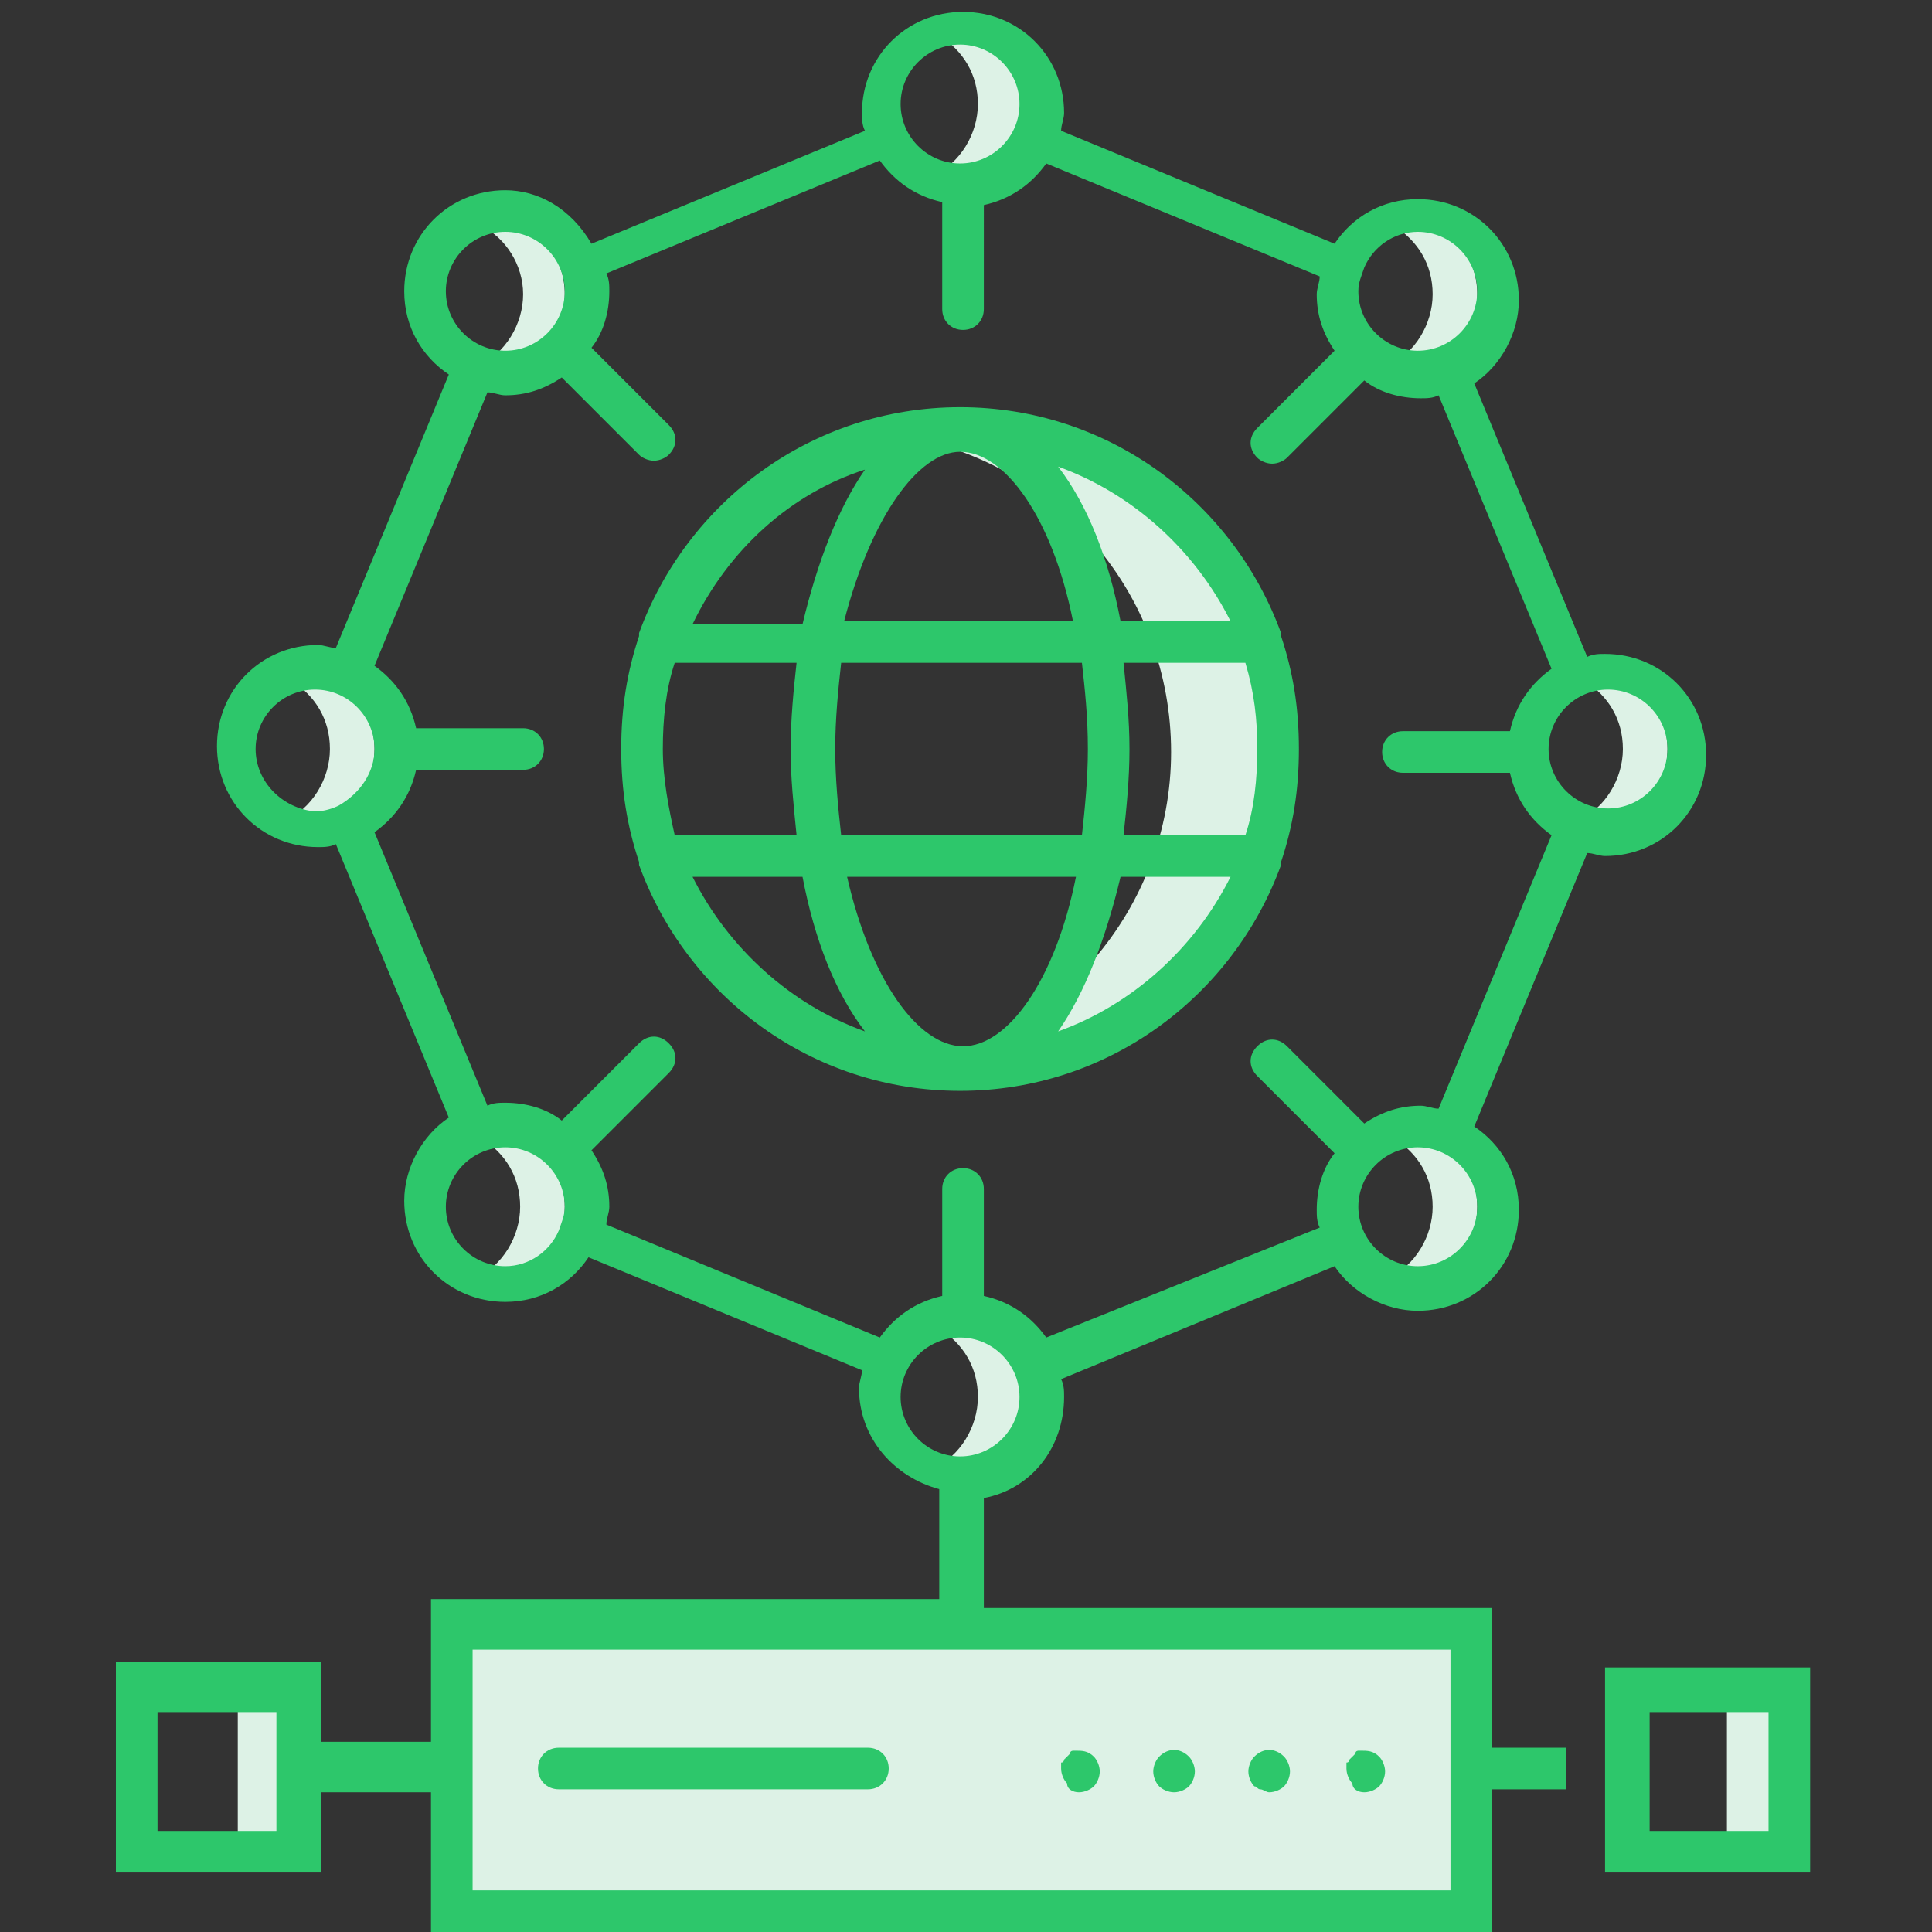 <?xml version="1.0" encoding="utf-8"?>
<!-- Generator: Adobe Illustrator 20.0.0, SVG Export Plug-In . SVG Version: 6.00 Build 0)  -->
<svg version="1.1" id="Layer_1" xmlns="http://www.w3.org/2000/svg" xmlns:xlink="http://www.w3.org/1999/xlink" x="0px" y="0px"
	 viewBox="0 0 65 65" style="enable-background:new 0 0 65 65;" xml:space="preserve">
<rect x="0" y="0" width="65" height="65" fill="#333333" stroke="none"/>
<style type="text/css">
	.st0{fill:#DDF2E6;}
	.st1{fill:#2DC76B;}
</style>
<g>
	<rect x="58.1" y="56.8" class="st0" width="2.1" height="5.5"/>
	<rect x="15.2" y="54.8" class="st0" width="34.3" height="9.5"/>
	<path class="st0" d="M34.4,47c0-1.3-0.9-2.4-2.2-2.7c-0.2,0.1-0.4,0.3-0.6,0.4c0.8,0.5,1.3,1.3,1.3,2.3c0,1-0.6,2-1.5,2.4l0.1,0.3
		c0,0,0,0,0,0C33.1,49.7,34.4,48.5,34.4,47z"/>
	<path class="st0" d="M49.7,40.6c0-1.3-0.9-2.4-2.2-2.7c-0.2,0.1-0.4,0.3-0.6,0.4c0.8,0.5,1.3,1.3,1.3,2.3c0,1-0.6,2-1.5,2.4
		l0.1,0.3c0,0,0,0,0,0C48.5,43.3,49.7,42.1,49.7,40.6z"/>
	<path class="st0" d="M56.1,25.2c0-1.3-0.9-2.4-2.2-2.7c-0.2,0.1-0.4,0.3-0.6,0.4c0.8,0.5,1.3,1.3,1.3,2.3c0,1-0.6,2-1.5,2.4
		l0.1,0.3c0,0,0,0,0,0C54.9,28,56.1,26.7,56.1,25.2z"/>
	<path class="st0" d="M49.7,9.9c0-1.3-0.9-2.4-2.2-2.7c-0.2,0.1-0.4,0.3-0.6,0.4c0.8,0.5,1.3,1.3,1.3,2.3c0,1-0.6,2-1.5,2.4l0.1,0.3
		c0,0,0,0,0,0C48.5,12.6,49.7,11.4,49.7,9.9z"/>
	<path class="st0" d="M34.4,3.5c0-1.3-0.9-2.4-2.2-2.7c-0.2,0.1-0.4,0.3-0.6,0.4c0.8,0.5,1.3,1.3,1.3,2.3c0,1-0.6,2-1.5,2.4l0.1,0.3
		c0,0,0,0,0,0C33.1,6.2,34.4,5,34.4,3.5z"/>
	<path class="st0" d="M19,9.9c0-1.3-0.9-2.4-2.2-2.7c-0.2,0.1-0.4,0.3-0.6,0.4C17,8,17.6,8.9,17.6,9.9c0,1-0.6,2-1.5,2.4l0.1,0.3
		c0,0,0,0,0,0C17.8,12.6,19,11.4,19,9.9z"/>
	<path class="st0" d="M12.6,25.2c0-1.3-0.9-2.4-2.2-2.7c-0.2,0.1-0.4,0.3-0.6,0.4c0.8,0.5,1.3,1.3,1.3,2.3c0,1-0.6,2-1.5,2.4L9.9,28
		c0,0,0,0,0,0C11.4,28,12.6,26.7,12.6,25.2z"/>
	<path class="st0" d="M19,40.6c0-1.3-0.9-2.4-2.2-2.7c-0.2,0.1-0.4,0.3-0.6,0.4c0.8,0.5,1.3,1.3,1.3,2.3c0,1-0.6,2-1.5,2.4l0.1,0.3
		c0,0,0,0,0,0C17.8,43.3,19,42.1,19,40.6z"/>
	<path class="st0" d="M32.3,14.5c-0.6,0-1.2,0.1-1.8,0.2c5.1,0.9,8.9,5.3,8.9,10.6s-3.9,9.7-8.9,10.6c0.6,0.1,1.2,0.2,1.8,0.2
		c5.9,0,10.7-4.8,10.7-10.7S38.3,14.5,32.3,14.5z"/>
	<g>
		<rect x="8" y="56.8" class="st0" width="2.1" height="5.5"/>
		<g>
			<path class="st1" d="M50.2,54.1H33.1v-3.7c1.6-0.3,2.7-1.7,2.7-3.4c0-0.2,0-0.4-0.1-0.6l9.2-3.8c0.6,0.9,1.7,1.5,2.8,1.5
				c1.9,0,3.4-1.5,3.4-3.4c0-1.2-0.6-2.2-1.5-2.8l3.8-9.2c0.2,0,0.4,0.1,0.6,0.1c1.9,0,3.4-1.5,3.4-3.4c0-1.9-1.5-3.4-3.4-3.4
				c-0.2,0-0.4,0-0.6,0.1l-3.8-9.2c0.9-0.6,1.5-1.7,1.5-2.8c0-1.9-1.5-3.4-3.4-3.4c-1.2,0-2.2,0.6-2.8,1.5l-9.2-3.8
				c0-0.2,0.1-0.4,0.1-0.6c0-1.9-1.5-3.4-3.4-3.4c-1.9,0-3.4,1.5-3.4,3.4c0,0.2,0,0.4,0.1,0.6l-9.2,3.8C19.2,7,18.1,6.4,17,6.4
				c-1.9,0-3.4,1.5-3.4,3.4c0,1.2,0.6,2.2,1.5,2.8l-3.8,9.2c-0.2,0-0.4-0.1-0.6-0.1c-1.9,0-3.4,1.5-3.4,3.4c0,1.9,1.5,3.4,3.4,3.4
				c0.2,0,0.4,0,0.6-0.1l3.8,9.2c-0.9,0.6-1.5,1.7-1.5,2.8c0,1.9,1.5,3.4,3.4,3.4c1.2,0,2.2-0.6,2.8-1.5l9.2,3.8
				c0,0.2-0.1,0.4-0.1,0.6c0,1.7,1.2,3,2.7,3.4v3.7H14.5v4.8h-3.7v-2.7H3.9V63h6.9v-2.7h3.7V65h35.7v-4.8h2.5v-1.4h-2.5V54.1z
				 M47.7,42.6c-1.1,0-2-0.9-2-2c0-1.1,0.9-2,2-2c1.1,0,2,0.9,2,2C49.7,41.7,48.8,42.6,47.7,42.6z M56.1,25.2c0,1.1-0.9,2-2,2
				c-1.1,0-2-0.9-2-2c0,0,0,0,0,0c0,0,0,0,0,0c0-1.1,0.9-2,2-2C55.2,23.2,56.1,24.1,56.1,25.2z M47.7,7.8c1.1,0,2,0.9,2,2
				c0,1.1-0.9,2-2,2c-1.1,0-2-0.9-2-2c0-0.3,0.1-0.5,0.2-0.8c0,0,0,0,0,0c0,0,0,0,0,0C46.2,8.3,46.9,7.8,47.7,7.8z M32.3,1.5
				c1.1,0,2,0.9,2,2c0,1.1-0.9,2-2,2c0,0,0,0,0,0c0,0,0,0,0,0c-1.1,0-2-0.9-2-2C30.3,2.4,31.2,1.5,32.3,1.5z M17,7.8
				c1.1,0,2,0.9,2,2c0,1.1-0.9,2-2,2s-2-0.9-2-2C15,8.7,15.9,7.8,17,7.8z M8.6,25.2c0-1.1,0.9-2,2-2c1.1,0,2,0.9,2,2c0,0,0,0,0,0
				c0,0,0,0,0,0c0,0.8-0.5,1.5-1.2,1.9c0,0,0,0,0,0c0,0,0,0,0,0c-0.2,0.1-0.5,0.2-0.8,0.2C9.5,27.2,8.6,26.3,8.6,25.2z M17,42.6
				c-1.1,0-2-0.9-2-2c0-1.1,0.9-2,2-2s2,0.9,2,2c0,0.3-0.1,0.5-0.2,0.8c0,0,0,0,0,0c0,0,0,0,0,0C18.5,42.1,17.8,42.6,17,42.6z
				 M20.4,41.2c0-0.2,0.1-0.4,0.1-0.6c0-0.7-0.2-1.3-0.6-1.9l2.6-2.6c0.3-0.3,0.3-0.7,0-1c-0.3-0.3-0.7-0.3-1,0l-2.6,2.6
				c-0.5-0.4-1.2-0.6-1.9-0.6c-0.2,0-0.4,0-0.6,0.1l-3.8-9.2c0.7-0.5,1.2-1.2,1.4-2.1h3.6c0.4,0,0.7-0.3,0.7-0.7s-0.3-0.7-0.7-0.7
				H14c-0.2-0.9-0.7-1.6-1.4-2.1l3.8-9.2c0.2,0,0.4,0.1,0.6,0.1c0.7,0,1.3-0.2,1.9-0.6l2.6,2.6c0.1,0.1,0.3,0.2,0.5,0.2
				c0.2,0,0.4-0.1,0.5-0.2c0.3-0.3,0.3-0.7,0-1l-2.6-2.6c0.4-0.5,0.6-1.2,0.6-1.9c0-0.2,0-0.4-0.1-0.6l9.2-3.8
				c0.5,0.7,1.2,1.2,2.1,1.4v3.6c0,0.4,0.3,0.7,0.7,0.7c0.4,0,0.7-0.3,0.7-0.7V6.9c0.9-0.2,1.6-0.7,2.1-1.4l9.2,3.8
				c0,0.2-0.1,0.4-0.1,0.6c0,0.7,0.2,1.3,0.6,1.9l-2.6,2.6c-0.3,0.3-0.3,0.7,0,1c0.1,0.1,0.3,0.2,0.5,0.2c0.2,0,0.4-0.1,0.5-0.2
				l2.6-2.6c0.5,0.4,1.2,0.6,1.9,0.6c0.2,0,0.4,0,0.6-0.1l3.8,9.2c-0.7,0.5-1.2,1.2-1.4,2.1h-3.6c-0.4,0-0.7,0.3-0.7,0.7
				s0.3,0.7,0.7,0.7h3.6c0.2,0.9,0.7,1.6,1.4,2.1l-3.8,9.2c-0.2,0-0.4-0.1-0.6-0.1c-0.7,0-1.3,0.2-1.9,0.6l-2.6-2.6
				c-0.3-0.3-0.7-0.3-1,0c-0.3,0.3-0.3,0.7,0,1l2.6,2.6c-0.4,0.5-0.6,1.2-0.6,1.9c0,0.2,0,0.4,0.1,0.6L35.2,45
				c-0.5-0.7-1.2-1.2-2.1-1.4V40c0-0.4-0.3-0.7-0.7-0.7c-0.4,0-0.7,0.3-0.7,0.7v3.6c-0.9,0.2-1.6,0.7-2.1,1.4L20.4,41.2z M30.3,47
				c0-1.1,0.9-2,2-2c0,0,0,0,0,0c0,0,0,0,0,0c1.1,0,2,0.9,2,2c0,1.1-0.9,2-2,2C31.2,49,30.3,48.1,30.3,47z M9.3,61.6h-4v-4h4V61.6z
				 M48.8,63.6H15.9v-8.1h32.9V63.6z"/>
			<path class="st1" d="M29.2,58.8H18.8c-0.4,0-0.7,0.3-0.7,0.7s0.3,0.7,0.7,0.7h10.4c0.4,0,0.7-0.3,0.7-0.7S29.6,58.8,29.2,58.8z"
				/>
			<path class="st1" d="M39.5,60.3c0.2,0,0.4-0.1,0.5-0.2c0.1-0.1,0.2-0.3,0.2-0.5c0-0.2-0.1-0.4-0.2-0.5c-0.3-0.3-0.7-0.3-1,0
				c-0.1,0.1-0.2,0.3-0.2,0.5c0,0.2,0.1,0.4,0.2,0.5C39.1,60.2,39.3,60.3,39.5,60.3z"/>
			<path class="st1" d="M36.3,60.3c0.2,0,0.4-0.1,0.5-0.2c0.1-0.1,0.2-0.3,0.2-0.5c0-0.2-0.1-0.4-0.2-0.5c-0.2-0.2-0.4-0.2-0.6-0.2
				c0,0-0.1,0-0.1,0c0,0-0.1,0-0.1,0.1c0,0-0.1,0.1-0.1,0.1c0,0-0.1,0.1-0.1,0.1c0,0,0,0.1-0.1,0.1c0,0,0,0.1,0,0.1c0,0,0,0.1,0,0.1
				c0,0.2,0.1,0.4,0.2,0.5C35.9,60.2,36.1,60.3,36.3,60.3z"/>
			<path class="st1" d="M42.4,60.2c0.1,0,0.2,0.1,0.3,0.1c0.2,0,0.4-0.1,0.5-0.2c0.1-0.1,0.2-0.3,0.2-0.5c0-0.2-0.1-0.4-0.2-0.5
				c-0.3-0.3-0.7-0.3-1,0c-0.1,0.1-0.2,0.3-0.2,0.5c0,0.2,0.1,0.4,0.2,0.5C42.3,60.1,42.3,60.2,42.4,60.2z"/>
			<path class="st1" d="M45.9,60.3c0.2,0,0.4-0.1,0.5-0.2c0.1-0.1,0.2-0.3,0.2-0.5c0-0.2-0.1-0.4-0.2-0.5c-0.2-0.2-0.4-0.2-0.6-0.2
				c0,0-0.1,0-0.1,0c0,0-0.1,0-0.1,0.1c0,0-0.1,0.1-0.1,0.1c0,0-0.1,0.1-0.1,0.1c0,0,0,0.1-0.1,0.1c0,0,0,0.1,0,0.1c0,0,0,0.1,0,0.1
				c0,0.2,0.1,0.4,0.2,0.5C45.5,60.2,45.7,60.3,45.9,60.3z"/>
			<path class="st1" d="M43.1,29.1c0,0,0-0.1,0-0.1c0.4-1.2,0.6-2.4,0.6-3.8s-0.2-2.6-0.6-3.8c0,0,0-0.1,0-0.1
				c-1.6-4.4-5.8-7.6-10.8-7.6s-9.2,3.2-10.8,7.6c0,0,0,0.1,0,0.1c-0.4,1.2-0.6,2.4-0.6,3.8s0.2,2.6,0.6,3.8c0,0,0,0.1,0,0.1
				c1.6,4.4,5.8,7.6,10.8,7.6S41.5,33.5,43.1,29.1z M28.5,29.5h7.7c-0.7,3.5-2.3,5.7-3.8,5.7S29.3,33,28.5,29.5z M22.3,25.2
				c0-1,0.1-2,0.4-2.9h4.1c-0.1,0.9-0.2,1.9-0.2,2.9c0,1,0.1,1.9,0.2,2.9h-4.1C22.5,27.2,22.3,26.2,22.3,25.2z M28.1,25.2
				c0-1,0.1-2,0.2-2.9h8.1c0.1,0.9,0.2,1.8,0.2,2.9c0,1-0.1,2-0.2,2.9h-8.1C28.2,27.2,28.1,26.2,28.1,25.2z M32.3,15.2
				c1.5,0,3.1,2.2,3.8,5.7h-7.7C29.3,17.4,30.9,15.2,32.3,15.2z M42.3,25.2c0,1-0.1,2-0.4,2.9h-4.1c0.1-0.9,0.2-1.9,0.2-2.9
				c0-1-0.1-1.9-0.2-2.9h4.1C42.2,23.3,42.3,24.2,42.3,25.2z M35.6,34.7c0.9-1.3,1.6-3.1,2.1-5.2h3.7C40.2,31.9,38.1,33.8,35.6,34.7
				z M41.4,20.9h-3.7c-0.4-2.1-1.1-3.9-2.1-5.2C38.1,16.6,40.2,18.5,41.4,20.9z M29.1,15.8c-0.9,1.3-1.6,3.1-2.1,5.2h-3.7
				C24.5,18.5,26.6,16.6,29.1,15.8z M23.3,29.5h3.7c0.4,2.1,1.1,3.9,2.1,5.2C26.6,33.8,24.5,31.9,23.3,29.5z"/>
			<path class="st1" d="M54,56.1V63h6.9v-6.9H54z M59.5,61.6h-4v-4h4V61.6z"/>
		</g>
	</g>
</g>
</svg>
